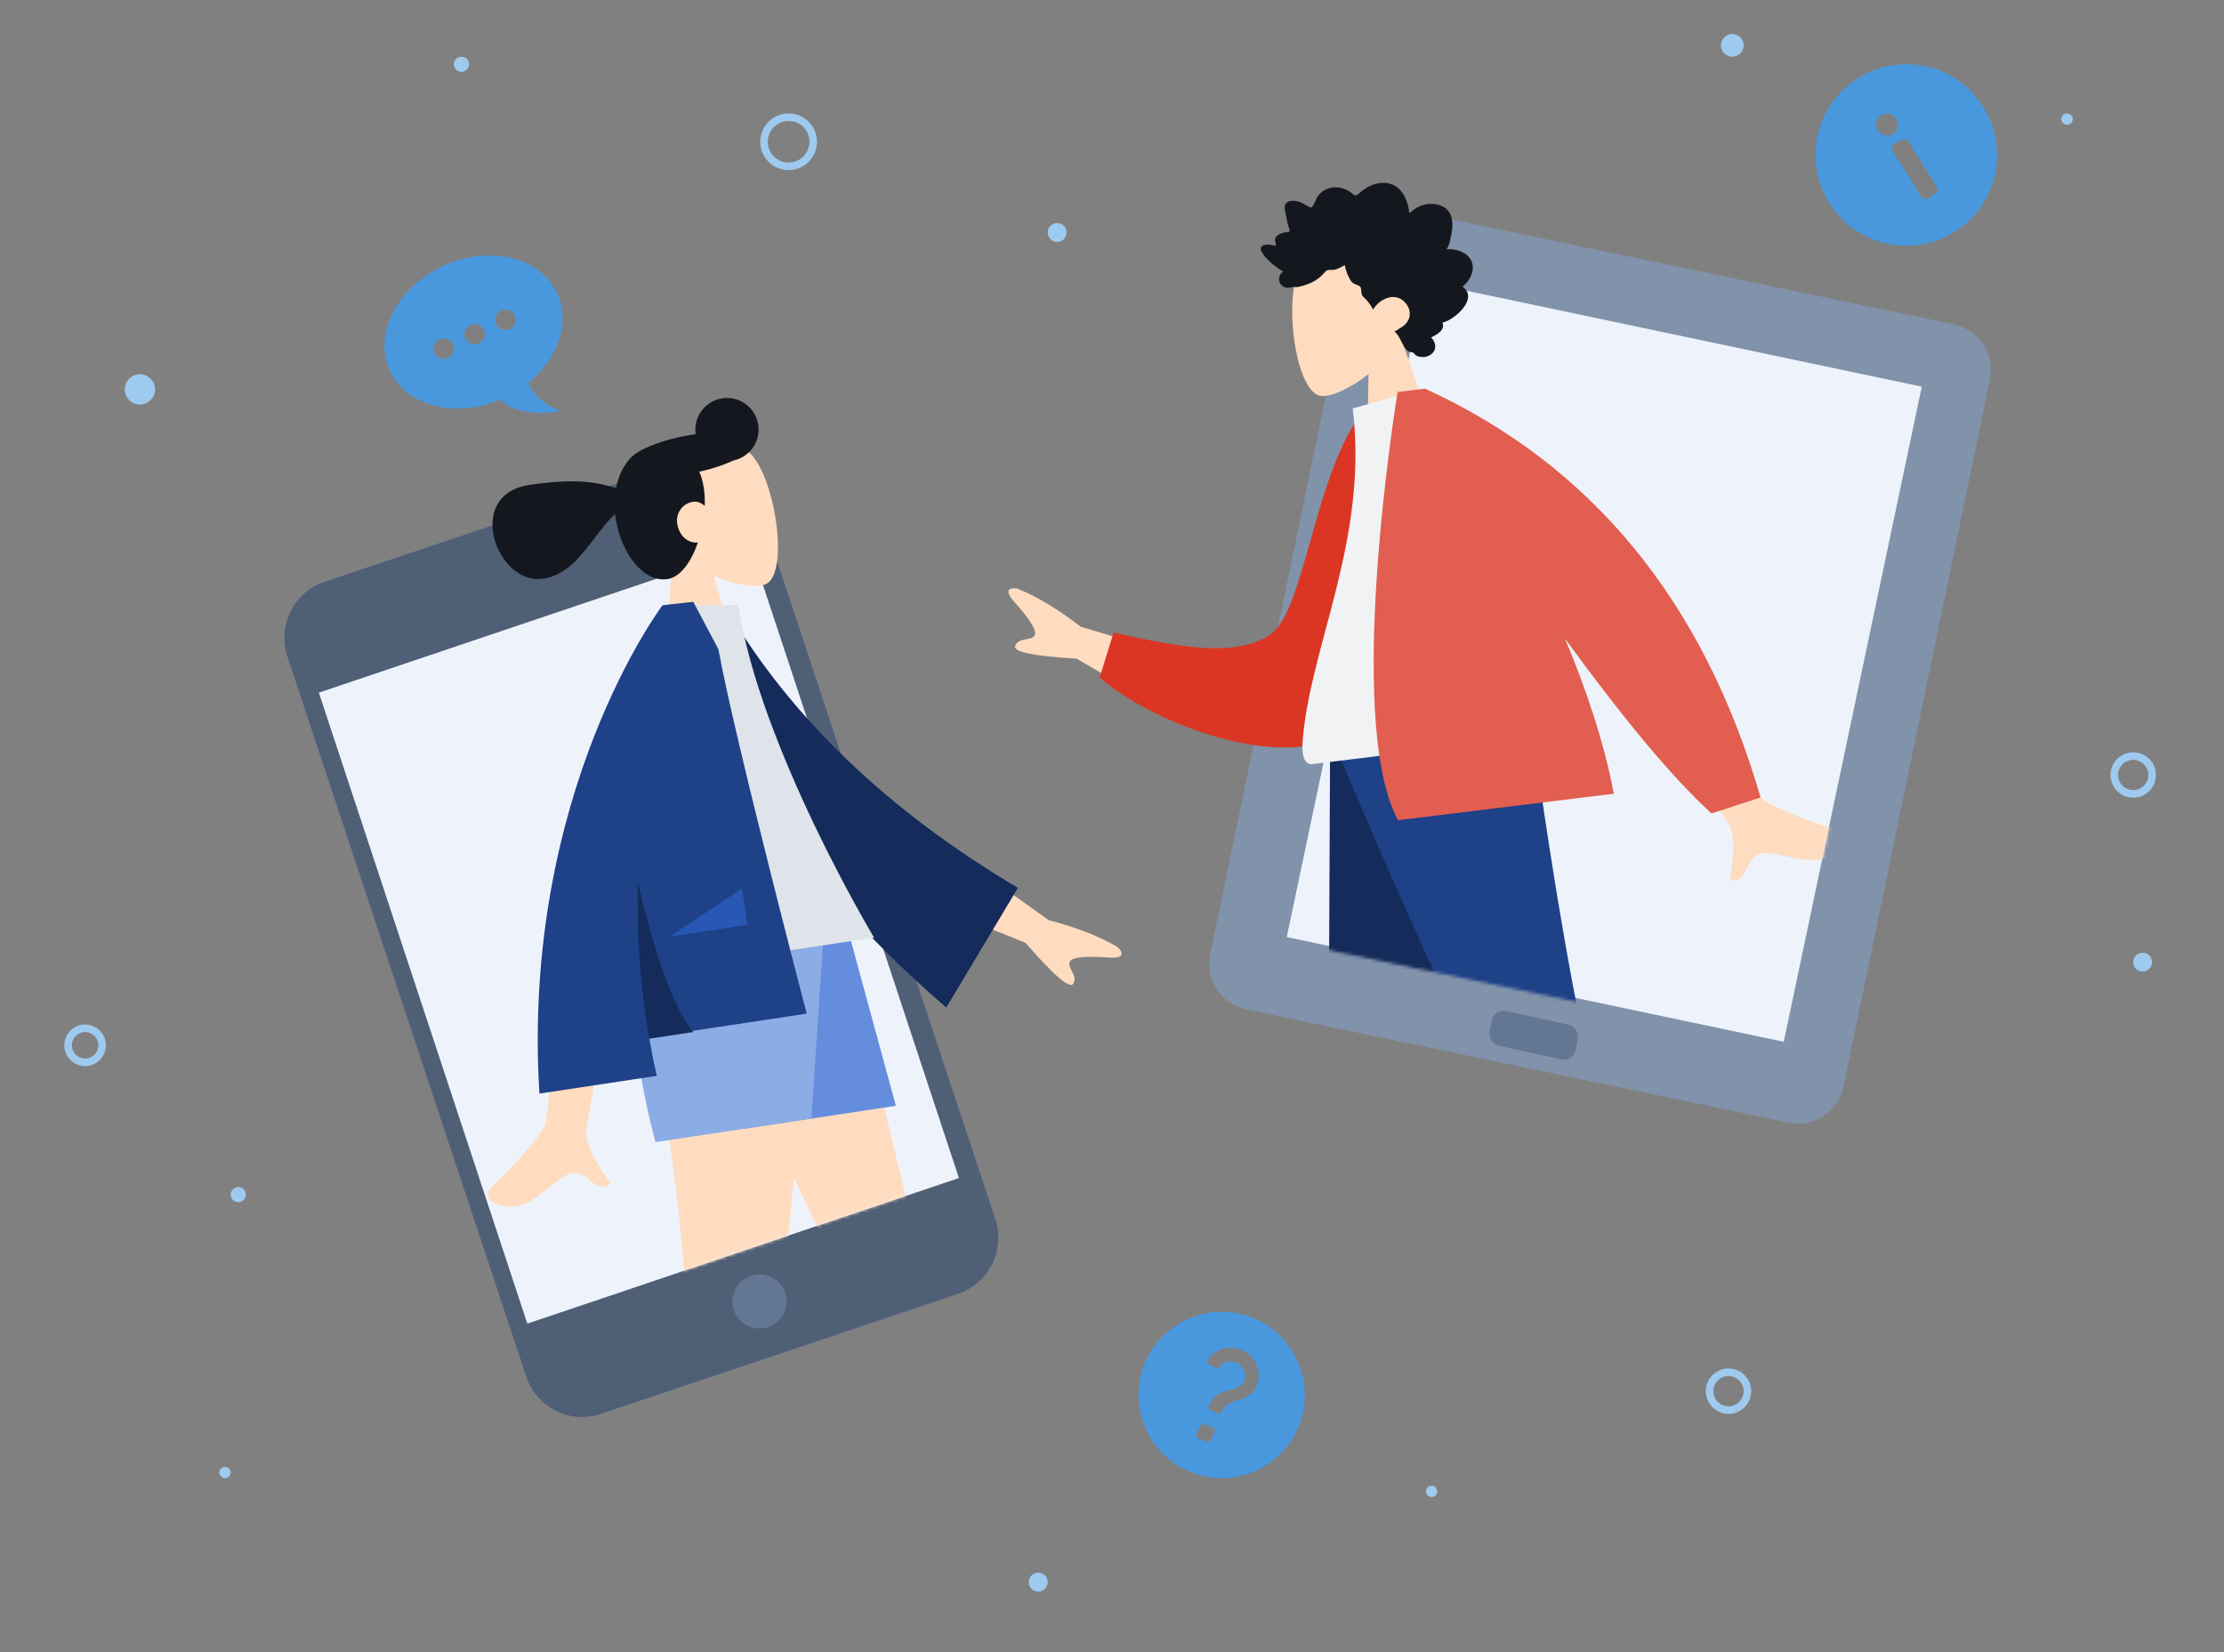 <svg width="696" height="517" viewBox="0 0 696 517" fill="none" xmlns="http://www.w3.org/2000/svg">
<rect x="0" y="0" width="696" height="517" fill="#808080" stroke="none"/>
<path fill-rule="evenodd" clip-rule="evenodd" d="M246.796 53.238C251.699 53.238 255.673 49.265 255.673 44.365C255.673 39.465 251.699 35.492 246.796 35.492C241.893 35.492 237.918 39.465 237.918 44.365C237.918 49.265 241.893 53.238 246.796 53.238ZM246.796 50.872C243.2 50.872 240.286 47.959 240.286 44.365C240.286 40.771 243.2 37.858 246.796 37.858C250.391 37.858 253.306 40.771 253.306 44.365C253.306 47.959 250.391 50.872 246.796 50.872Z" fill="#9ECAF0"/>
<path fill-rule="evenodd" clip-rule="evenodd" d="M589.179 42.166C589.008 42.09 588.81 41.968 588.612 41.847C588.565 41.802 588.514 41.76 588.459 41.714C588.332 41.607 588.179 41.479 587.995 41.253C587.841 41.105 587.704 40.884 587.593 40.708C587.483 40.532 587.373 40.356 587.28 40.108C587.214 39.905 587.148 39.701 587.126 39.47C587.104 39.239 587.082 39.008 587.087 38.821C587.093 38.634 587.142 38.419 587.192 38.205C587.231 38.035 587.287 37.893 587.356 37.721C587.374 37.675 587.393 37.628 587.412 37.578C587.489 37.407 587.61 37.209 587.731 37.011L587.775 36.983C587.897 36.785 588.045 36.631 588.194 36.477C588.343 36.323 588.563 36.185 588.739 36.075C588.915 35.965 589.091 35.855 589.339 35.762C589.543 35.696 589.746 35.63 589.978 35.608C590.093 35.597 590.198 35.593 590.302 35.589C590.407 35.585 590.512 35.581 590.627 35.569C590.681 35.574 590.732 35.578 590.781 35.582C590.965 35.596 591.118 35.607 591.288 35.647L591.431 35.68C591.789 35.762 592.13 35.916 592.455 36.142C592.68 36.307 592.835 36.456 592.989 36.604C593.143 36.753 593.28 36.973 593.391 37.149C593.501 37.325 593.638 37.545 593.704 37.749C593.715 37.782 593.726 37.816 593.738 37.851C593.799 38.032 593.867 38.237 593.886 38.431C593.876 38.472 593.872 38.49 593.876 38.505C593.878 38.517 593.885 38.528 593.897 38.547C593.963 38.75 593.957 38.937 593.952 39.124C593.946 39.311 593.941 39.498 593.891 39.713L593.875 39.785C593.825 39.999 593.776 40.214 593.699 40.384C593.605 40.626 593.484 40.824 593.363 41.023L593.319 41.05C593.242 41.221 593.093 41.375 592.944 41.529C592.796 41.683 592.575 41.82 592.399 41.93C592.223 42.04 592.047 42.15 591.799 42.244C591.551 42.337 591.348 42.403 591.116 42.425C590.895 42.509 590.665 42.5 590.485 42.493C590.464 42.493 590.443 42.492 590.423 42.491C590.164 42.469 589.949 42.42 589.735 42.37C589.649 42.332 589.553 42.3 589.457 42.268C589.36 42.237 589.264 42.205 589.179 42.166ZM606.143 58.541C606.577 59.238 606.37 60.155 605.678 60.598L603.391 62.058C602.688 62.508 601.752 62.296 601.31 61.588L594.777 51.121L592.223 47.237C591.745 46.509 591.985 45.528 592.746 45.104L595.223 43.723C595.922 43.333 596.804 43.56 597.227 44.24L606.143 58.541ZM581.515 24.425C568.215 32.73 564.17 50.255 572.482 63.55C580.795 76.845 598.328 80.893 611.628 72.587C624.927 64.281 628.973 46.757 620.661 33.462C612.348 20.166 594.815 16.119 581.515 24.425Z" fill="#4998DE"/>
<path fill-rule="evenodd" clip-rule="evenodd" d="M43.796 126.588C46.411 126.588 48.531 124.469 48.531 121.856C48.531 119.242 46.411 117.124 43.796 117.124C41.181 117.124 39.061 119.242 39.061 121.856C39.061 124.469 41.181 126.588 43.796 126.588Z" fill="#9ECAF0"/>
<path fill-rule="evenodd" clip-rule="evenodd" d="M542.122 17.746C544.084 17.746 545.673 16.157 545.673 14.197C545.673 12.237 544.084 10.648 542.122 10.648C540.161 10.648 538.571 12.237 538.571 14.197C538.571 16.157 540.161 17.746 542.122 17.746Z" fill="#9ECAF0"/>
<path fill-rule="evenodd" clip-rule="evenodd" d="M324.918 498.071C326.553 498.071 327.878 496.747 327.878 495.113C327.878 493.48 326.553 492.156 324.918 492.156C323.284 492.156 321.959 493.48 321.959 495.113C321.959 496.747 323.284 498.071 324.918 498.071Z" fill="#9ECAF0"/>
<path fill-rule="evenodd" clip-rule="evenodd" d="M670.551 304.048C672.185 304.048 673.51 302.724 673.51 301.09C673.51 299.457 672.185 298.133 670.551 298.133C668.917 298.133 667.592 299.457 667.592 301.09C667.592 302.724 668.917 304.048 670.551 304.048Z" fill="#9ECAF0"/>
<path fill-rule="evenodd" clip-rule="evenodd" d="M144.408 22.478C145.716 22.478 146.776 21.419 146.776 20.112C146.776 18.805 145.716 17.746 144.408 17.746C143.101 17.746 142.041 18.805 142.041 20.112C142.041 21.419 143.101 22.478 144.408 22.478Z" fill="#9ECAF0"/>
<path fill-rule="evenodd" clip-rule="evenodd" d="M74.571 376.215C75.879 376.215 76.939 375.156 76.939 373.849C76.939 372.542 75.879 371.483 74.571 371.483C73.264 371.483 72.204 372.542 72.204 373.849C72.204 375.156 73.264 376.215 74.571 376.215Z" fill="#9ECAF0"/>
<path fill-rule="evenodd" clip-rule="evenodd" d="M646.878 39.041C647.858 39.041 648.653 38.247 648.653 37.267C648.653 36.286 647.858 35.492 646.878 35.492C645.897 35.492 645.102 36.286 645.102 37.267C645.102 38.247 645.897 39.041 646.878 39.041Z" fill="#9ECAF0"/>
<path fill-rule="evenodd" clip-rule="evenodd" d="M448.02 468.494C449.001 468.494 449.796 467.7 449.796 466.72C449.796 465.74 449.001 464.945 448.02 464.945C447.04 464.945 446.245 465.74 446.245 466.72C446.245 467.7 447.04 468.494 448.02 468.494Z" fill="#9ECAF0"/>
<path fill-rule="evenodd" clip-rule="evenodd" d="M330.837 75.716C332.471 75.716 333.796 74.392 333.796 72.759C333.796 71.125 332.471 69.801 330.837 69.801C329.202 69.801 327.878 71.125 327.878 72.759C327.878 74.392 329.202 75.716 330.837 75.716Z" fill="#9ECAF0"/>
<path fill-rule="evenodd" clip-rule="evenodd" d="M297.694 272.105C299.328 272.105 300.653 270.781 300.653 269.148C300.653 267.514 299.328 266.19 297.694 266.19C296.06 266.19 294.735 267.514 294.735 269.148C294.735 270.781 296.06 272.105 297.694 272.105Z" fill="#9ECAF0"/>
<path fill-rule="evenodd" clip-rule="evenodd" d="M70.429 462.579C71.409 462.579 72.204 461.784 72.204 460.804C72.204 459.824 71.409 459.03 70.429 459.03C69.448 459.03 68.653 459.824 68.653 460.804C68.653 461.784 69.448 462.579 70.429 462.579Z" fill="#9ECAF0"/>
<path fill-rule="evenodd" clip-rule="evenodd" d="M26.633 333.625C30.228 333.625 33.143 330.711 33.143 327.118C33.143 323.524 30.228 320.611 26.633 320.611C23.037 320.611 20.122 323.524 20.122 327.118C20.122 330.711 23.037 333.625 26.633 333.625ZM26.633 331.258C24.345 331.258 22.49 329.405 22.49 327.118C22.49 324.831 24.345 322.977 26.633 322.977C28.921 322.977 30.776 324.831 30.776 327.118C30.776 329.405 28.921 331.258 26.633 331.258Z" fill="#9ECAF0"/>
<path fill-rule="evenodd" clip-rule="evenodd" d="M667.592 249.627C671.514 249.627 674.694 246.449 674.694 242.529C674.694 238.608 671.514 235.43 667.592 235.43C663.67 235.43 660.49 238.608 660.49 242.529C660.49 246.449 663.67 249.627 667.592 249.627ZM667.592 247.261C664.977 247.261 662.857 245.142 662.857 242.529C662.857 239.915 664.977 237.796 667.592 237.796C670.207 237.796 672.327 239.915 672.327 242.529C672.327 245.142 670.207 247.261 667.592 247.261Z" fill="#9ECAF0"/>
<path fill-rule="evenodd" clip-rule="evenodd" d="M540.939 442.467C544.861 442.467 548.041 439.289 548.041 435.368C548.041 431.448 544.861 428.27 540.939 428.27C537.016 428.27 533.837 431.448 533.837 435.368C533.837 439.289 537.016 442.467 540.939 442.467ZM540.939 440.101C538.324 440.101 536.204 437.982 536.204 435.368C536.204 432.755 538.324 430.636 540.939 430.636C543.554 430.636 545.673 432.755 545.673 435.368C545.673 437.982 543.554 440.101 540.939 440.101Z" fill="#9ECAF0"/>
<path fill-rule="evenodd" clip-rule="evenodd" d="M393.334 412.96C380.355 406.912 364.782 412.579 358.728 425.554C352.674 438.53 358.34 454.094 371.319 460.143C384.298 466.191 399.871 460.524 405.925 447.549C411.979 434.574 406.314 419.009 393.334 412.96ZM378.879 450.697C378.651 451.184 378.08 451.404 377.585 451.196L375.015 450.118C374.492 449.899 374.256 449.288 374.496 448.774L375.688 446.219C375.916 445.732 376.487 445.511 376.982 445.719L379.552 446.797C380.075 447.017 380.311 447.628 380.071 448.142L378.879 450.697ZM389.295 437.523L386.718 438.428C384.712 438.987 383.47 439.624 382.241 441.926C382.121 442.15 381.78 442.597 380.974 442.222C380.039 441.786 379.27 441.51 378.741 441.264C378.465 441.135 377.827 440.916 378.362 439.917C378.496 439.667 378.764 439.123 379.313 438.124C379.862 437.126 381.91 435.871 383.152 435.525C384.393 435.18 385.787 434.828 386.718 434.418C387.649 434.009 389.002 433.184 389.436 431.99C390.171 429.967 389.218 427.425 387.055 426.417C385.163 425.535 382.954 426.117 381.77 427.692C381.601 427.918 381.298 428.406 380.545 428.053C379.499 427.564 378.689 427.181 378.103 426.925C377.688 426.744 377.432 426.418 377.862 425.732C380.113 422.141 384.83 420.699 388.849 422.572C393.175 424.588 395.101 429.698 393.128 433.927C392.32 435.657 390.816 436.828 389.295 437.523Z" fill="#4998DE"/>
<path fill-rule="evenodd" clip-rule="evenodd" d="M165.84 120.935C167.105 122.98 169.355 126.614 175.683 128.539C175.683 128.539 163.107 131.518 156.455 124.981L156.447 124.986C156.074 125.195 155.371 125.591 154.146 126.008C140.755 130.566 126.92 126.51 122.055 116.082C116.74 104.692 124.129 89.999 138.578 83.265C153.027 76.532 169.04 80.32 174.355 91.709C178.666 100.95 174.607 112.373 165.192 119.949C165.386 120.202 165.594 120.538 165.84 120.935ZM159.576 102.992C161.181 102.244 161.874 100.336 161.124 98.729C160.374 97.123 158.466 96.426 156.861 97.174C155.257 97.922 154.563 99.831 155.313 101.437C156.063 103.044 157.971 103.74 159.576 102.992ZM141.752 107.757C142.501 109.364 141.808 111.273 140.203 112.02C138.599 112.768 136.69 112.072 135.941 110.465C135.191 108.859 135.884 106.95 137.489 106.202C139.093 105.455 141.002 106.151 141.752 107.757ZM151.438 103.244C152.188 104.85 151.494 106.759 149.89 107.507C148.285 108.254 146.377 107.558 145.627 105.952C144.877 104.345 145.57 102.436 147.175 101.689C148.78 100.941 150.688 101.637 151.438 103.244Z" fill="#4998DE"/>
<path fill-rule="evenodd" clip-rule="evenodd" d="M101.532 182.087L213.505 144.463C223.075 141.247 233.52 146.497 236.715 156.129L311.48 381.518C314.676 391.151 309.46 401.662 299.889 404.878L187.915 442.502C178.345 445.718 167.901 440.469 164.706 430.836L89.94 205.446C86.745 195.814 91.961 185.302 101.532 182.087Z" fill="#4F5F76"/>
<path fill-rule="evenodd" clip-rule="evenodd" d="M99.786 216.763L234.85 171.202L300.094 368.664L165.03 414.224L99.786 216.763Z" fill="#EEF3FB"/>
<path fill-rule="evenodd" clip-rule="evenodd" d="M235.007 399.281C239.445 397.802 244.245 400.195 245.727 404.625C247.209 409.056 244.811 413.846 240.373 415.325C235.935 416.804 231.136 414.412 229.654 409.981C228.172 405.55 230.569 400.76 235.007 399.281Z" fill="#637794"/>
<mask id="mask0" mask-type="alpha" maskUnits="userSpaceOnUse" x="99" y="112" width="273" height="303">
<path fill-rule="evenodd" clip-rule="evenodd" d="M99.705 216.734L153.147 147L245.921 112.031L371.523 320.416L288.561 333.975L300.013 368.635L164.949 414.195L99.705 216.734Z" fill="#EEF3FB"/>
</mask>
<g mask="url(#mask0)">
<path fill-rule="evenodd" clip-rule="evenodd" d="M223.358 180.286C230.271 183.144 236.776 184.047 239.585 182.853C246.629 179.86 243.258 152.978 235.993 143.277C228.729 133.576 198.882 133.377 200.572 154.516C201.158 161.853 205.188 167.871 210.496 172.477L208.095 211.339L231.58 207.792L223.358 180.286Z" fill="#FFDCBF"/>
<path fill-rule="evenodd" clip-rule="evenodd" d="M237.293 132.95C238.081 138.17 234.628 143.054 229.511 144.108C226.698 145.463 223.008 146.703 218.846 147.619C219.486 149.091 219.971 150.799 220.268 152.768C220.531 154.506 220.617 156.378 220.546 158.303C219.471 157.358 218.145 156.836 216.907 157.023C213.445 157.545 211.465 160.754 211.921 163.774C212.5 167.607 215.134 170.045 218.402 169.779C216.333 175.802 212.94 180.615 208.916 181.223C201.273 182.377 194.297 172.991 192.639 162.017C192.581 161.631 192.531 161.247 192.489 160.864C190.169 163.029 188.123 165.715 186.061 168.421L186.061 168.422C181.681 174.172 177.235 180.009 169.961 181.107C155.406 183.305 145.198 154.855 165.532 151.784C179.362 149.696 186.468 150.683 192.781 152.776C193.445 149.345 194.795 146.341 196.662 144.104C197.093 143.443 197.804 142.765 198.751 142.092C199.327 141.655 199.934 141.278 200.569 140.967C203.909 139.135 208.891 137.447 214.582 136.383C215.644 136.185 216.692 136.015 217.717 135.874C216.921 130.488 220.637 125.468 226.031 124.653C231.436 123.837 236.478 127.552 237.293 132.95Z" fill="#14181E"/>
<path fill-rule="evenodd" clip-rule="evenodd" d="M214.361 401.866C214.014 395.783 211.815 361.282 199.344 295.637L212.517 293.648L254.824 287.259L262.317 286.128L314.769 505.793L300.782 507.905L267.5 408.335L248.472 368.644C247.007 384.749 245.826 394.951 244.929 399.249C244.545 401.093 244.062 403.992 243.393 408.009C240.668 424.375 234.855 459.29 220.007 516.933L205.876 524.297C212.915 448.001 214.707 407.949 214.361 401.866Z" fill="#FFDCBF"/>
<path fill-rule="evenodd" clip-rule="evenodd" d="M207.625 294.387L232.533 353.288L280.356 346.066L263.974 285.878L207.625 294.387Z" fill="#658DDD"/>
<path fill-rule="evenodd" clip-rule="evenodd" d="M198.817 295.717C194.584 320.021 205.134 357.426 205.134 357.426L253.935 350.056L258.102 286.764L198.817 295.717Z" fill="#8CACE6"/>
<path fill-rule="evenodd" clip-rule="evenodd" d="M328.13 287.943L296.331 265.118L289.527 282.421L320.916 295.043C329.861 305.325 334.848 309.597 335.877 307.862C336.745 306.399 336.041 305.045 335.393 303.797C334.889 302.826 334.418 301.919 334.749 301.076C335.506 299.151 341.447 299.291 347.078 299.664C352.71 300.038 351.045 297.554 349.675 296.333C343.897 292.958 336.715 290.162 328.13 287.943ZM170.662 351.863C172.652 345.619 173.865 287.508 173.865 287.508L194.327 284.501C194.327 284.501 184.609 348.431 183.664 352.396C182.436 357.546 186.832 364.096 189.813 368.537C190.274 369.224 190.701 369.861 191.069 370.434C188.146 372.308 186.385 370.843 184.528 369.297C182.431 367.552 180.212 365.705 176.06 368.454C174.456 369.516 172.967 370.711 171.511 371.878C166.485 375.908 161.868 379.611 154.342 376.408C153.149 375.9 151.57 373.547 154.161 371.132C160.617 365.113 169.689 354.916 170.662 351.863Z" fill="#FFDCBF"/>
<path fill-rule="evenodd" clip-rule="evenodd" d="M219.036 193.023L227.278 190.296C247.336 224.447 277.759 253.635 318.547 277.862L296.142 315.292C253.457 278.473 224.493 238.209 219.036 193.023Z" fill="#142B5B"/>
<path fill-rule="evenodd" clip-rule="evenodd" d="M198.189 304.81L273.538 293.431C273.538 293.431 237.749 233.791 231.037 189.34L207.797 189.39C194.267 220.783 194.558 256.876 198.189 304.81Z" fill="#DFE4EA"/>
<path fill-rule="evenodd" clip-rule="evenodd" d="M207.318 189.479L207.297 189.465C207.297 189.465 163.027 248.132 168.81 342.237L205.536 336.691C204.62 332.646 203.824 328.634 203.138 324.662L252.459 317.214C252.459 317.214 230.031 231.73 224.83 203.19L216.97 188.342C216.97 188.342 211.485 188.927 208.808 189.237L207.325 189.461C207.322 189.467 207.32 189.473 207.318 189.479Z" fill="#1E4188"/>
<path d="M203.205 325.046C200.191 307.757 199.272 291.234 199.617 276.104C203.603 293.394 209.591 314.018 216.945 322.971L203.205 325.046Z" fill="#142B5B"/>
<path fill-rule="evenodd" clip-rule="evenodd" d="M209.543 293.098L232.19 278.11L233.898 289.42L209.543 293.098Z" fill="#2857B5"/>
</g>
<path fill-rule="evenodd" clip-rule="evenodd" d="M441.694 66.043L611.516 101.512C619.318 103.142 624.374 110.886 622.751 118.721L576.914 340.052C575.291 347.887 567.58 352.965 559.777 351.336L389.955 315.866C382.152 314.237 377.096 306.493 378.719 298.657L424.556 77.327C426.179 69.491 433.891 64.414 441.694 66.043Z" fill="#8192AB"/>
<path fill-rule="evenodd" clip-rule="evenodd" d="M471.176 316.367L490.895 320.696C492.868 321.129 494.145 323.185 493.735 325.267L493.082 328.579C492.672 330.661 490.724 332.01 488.751 331.576L469.032 327.247C467.06 326.815 465.783 324.758 466.193 322.677L466.846 319.364C467.256 317.282 469.204 315.934 471.176 316.367Z" fill="#637794"/>
<rect width="158.942" height="209.509" transform="translate(445.894 88.238) rotate(11.9)" fill="#EEF3FB"/>
<mask id="mask1" mask-type="alpha" maskUnits="userSpaceOnUse" x="298" y="29" width="304" height="299">
<path fill-rule="evenodd" clip-rule="evenodd" d="M422.888 29L492.88 96.083L601.514 118.73L558.293 327.046L399.956 294.037L408.749 251.658L298 209.552L340.819 126.056L422.888 29Z" fill="#EEF3FB"/>
</mask>
<g mask="url(#mask1)">
<path fill-rule="evenodd" clip-rule="evenodd" d="M428.289 117.086C422.41 121.683 416.399 124.294 413.378 123.9C405.804 122.914 401.838 96.201 406.221 84.939C410.605 73.677 439.244 65.486 443.287 86.236C444.69 93.437 442.429 100.296 438.561 106.14L451.287 142.81L427.759 145.7L428.289 117.086Z" fill="#FFDCBF"/>
<path d="M452.689 78.008C453.356 77.164 453.639 76.04 453.873 74.978C454.115 73.874 454.346 72.761 454.458 71.63C454.681 69.37 454.375 66.839 452.593 65.324C451.163 64.109 449.194 63.727 447.431 63.808C446.256 63.862 445.081 64.172 444.01 64.675C442.948 65.174 442.082 66.014 441.064 66.595C440.732 64.23 440.02 61.799 438.566 59.923C437.167 58.118 435.183 57.252 433.041 57.222C430.843 57.191 428.77 57.957 426.963 59.239C426.511 59.56 426.064 59.893 425.643 60.26C425.29 60.567 424.929 60.928 424.49 61.09C424.009 61.266 423.725 61.018 423.362 60.699L423.345 60.684C422.909 60.301 422.43 59.976 421.932 59.697C419.729 58.463 417.002 58.18 414.769 59.356C413.741 59.898 412.777 60.721 412.163 61.769C411.615 62.703 411.316 64.115 410.489 64.82C410.137 65.12 409.827 64.819 409.448 64.614C408.88 64.307 408.331 63.958 407.758 63.661C406.952 63.245 406.101 62.964 405.215 62.871C403.919 62.734 402.184 63.017 402.026 64.709C401.967 65.344 402.152 65.994 402.272 66.612C402.437 67.461 402.605 68.309 402.785 69.155C402.921 69.797 403.07 70.416 403.271 71.038C403.378 71.37 403.661 71.978 403.556 72.337C403.426 72.784 402.554 72.646 402.196 72.705C401.489 72.822 400.79 73.034 400.17 73.418C399.689 73.715 399.196 74.126 399.052 74.735C398.964 75.109 399.044 75.473 399.152 75.833C399.281 76.266 399.224 76.511 399.223 76.963C398.211 76.612 394.774 75.976 394.567 77.734C394.498 78.32 394.893 78.923 395.193 79.373C395.718 80.162 396.366 80.862 397.022 81.526C398.391 82.91 399.963 84.055 401.618 84.997C399.938 86.003 399.76 88.385 401.468 89.582C402.223 90.11 403.153 90.134 404.005 89.989C404.317 89.936 404.754 89.76 405.008 89.785C405.144 89.798 405.3 89.892 405.486 89.882C406.705 89.817 408.035 89.358 409.184 88.945C411.232 88.21 413.104 86.969 414.547 85.252C414.917 84.812 415.234 84.546 415.797 84.482C416.291 84.427 416.791 84.502 417.284 84.454C418.591 84.328 419.688 83.548 420.845 82.977C421.12 84.598 421.805 86.336 422.654 87.72C423.346 88.849 423.732 88.612 424.283 89.041C424.793 89.144 425.837 89.545 425.933 90.327C426.053 91.305 425.956 92.314 426.709 92.956C427.949 94.014 428.943 95.391 429.698 96.878C431.123 94.465 433.943 92.643 436.682 92.995C439.708 93.383 442.26 97.088 440.734 100.164C439.847 101.95 437.958 102.83 436.408 103.741C437.848 104.908 438.397 106.827 439.368 108.38C439.847 109.146 440.492 110 441.375 110.179C441.701 110.245 442.07 110.209 442.349 110.434C442.694 110.712 442.81 111.056 443.235 111.279C444.93 112.171 447.36 111.788 448.57 110.204C449.665 108.771 449.091 106.788 447.886 105.62C449.466 104.724 452.389 103.461 451.41 100.955C454.987 100.273 463.027 93.362 457.662 89.693C460.135 87.868 462.126 83.908 460.023 80.891C458.404 78.567 455.212 77.832 452.689 78.008Z" fill="#14181E"/>
<path fill-rule="evenodd" clip-rule="evenodd" d="M469.1 223.024L448.841 351.822L434.173 446.721L415.26 449.044L416.268 229.513L469.1 223.024Z" fill="#142B5B"/>
<path fill-rule="evenodd" clip-rule="evenodd" d="M478.605 221.856C487.304 285.89 494.404 320.526 495.983 326.247C497.561 331.968 515.166 367.433 548.795 432.643L529.202 435.049C489.021 373.464 466.531 338.599 461.733 330.453C456.934 322.308 441.09 288.746 416.161 229.526L478.605 221.856Z" fill="#1E4188"/>
<path fill-rule="evenodd" clip-rule="evenodd" d="M338.185 196.119L375.619 207.32L366.057 223.21L336.954 206.128C323.366 205.325 316.947 203.99 317.695 202.123C318.326 200.549 319.826 200.28 321.208 200.033C322.285 199.84 323.29 199.66 323.756 198.886C324.82 197.118 321.093 192.517 317.369 188.303C313.645 184.088 316.626 183.891 318.426 184.228C324.617 186.734 331.203 190.698 338.185 196.119ZM500.157 200.412L519.757 193.968C537.782 228.12 548.315 246.754 551.358 249.871C553.59 252.156 566.239 257.196 574.687 259.679C578.078 260.676 577.72 263.475 576.883 264.46C571.599 270.669 565.825 269.43 559.54 268.08C557.72 267.689 555.858 267.289 553.952 267.058C549.02 266.46 547.865 269.095 546.773 271.585C545.806 273.79 544.89 275.881 541.445 275.514C541.517 274.84 541.614 274.082 541.718 273.264C542.394 267.979 543.391 260.184 539.996 256.143C538.253 254.069 524.973 235.492 500.157 200.412Z" fill="#FFDCBF"/>
<path fill-rule="evenodd" clip-rule="evenodd" d="M435.859 128.157L427.203 127.748C410.934 147.884 408.672 191.739 397.065 198.933C386.091 205.735 368.961 202.561 348.495 197.949L344.136 212.068C364.308 229.105 404.248 240.686 418.49 229.525C441.26 211.68 440.433 158.036 435.859 128.157Z" fill="#DB3624"/>
<path fill-rule="evenodd" clip-rule="evenodd" d="M485.866 229.9C485.866 229.9 434.881 236.162 410.859 239.112C407.432 239.533 407.471 234.517 407.661 231.964C409.847 202.507 428.362 168.769 423.334 127.837L444.554 121.795C465.976 148.311 476.507 182.903 485.866 229.9Z" fill="#F1F2F4"/>
<path fill-rule="evenodd" clip-rule="evenodd" d="M445.703 121.654L445.95 121.624C498.143 145.498 533.151 188.144 550.974 249.561L535.63 254.564C523.728 243.739 508.442 225.507 489.772 199.868C496.499 215.868 502.012 232.447 505.055 248.392L437.537 256.685C420.418 225.335 437.383 122.676 437.383 122.676L442.045 122.104L445.703 121.654Z" fill="#E25E50"/>
</g>
</svg>
